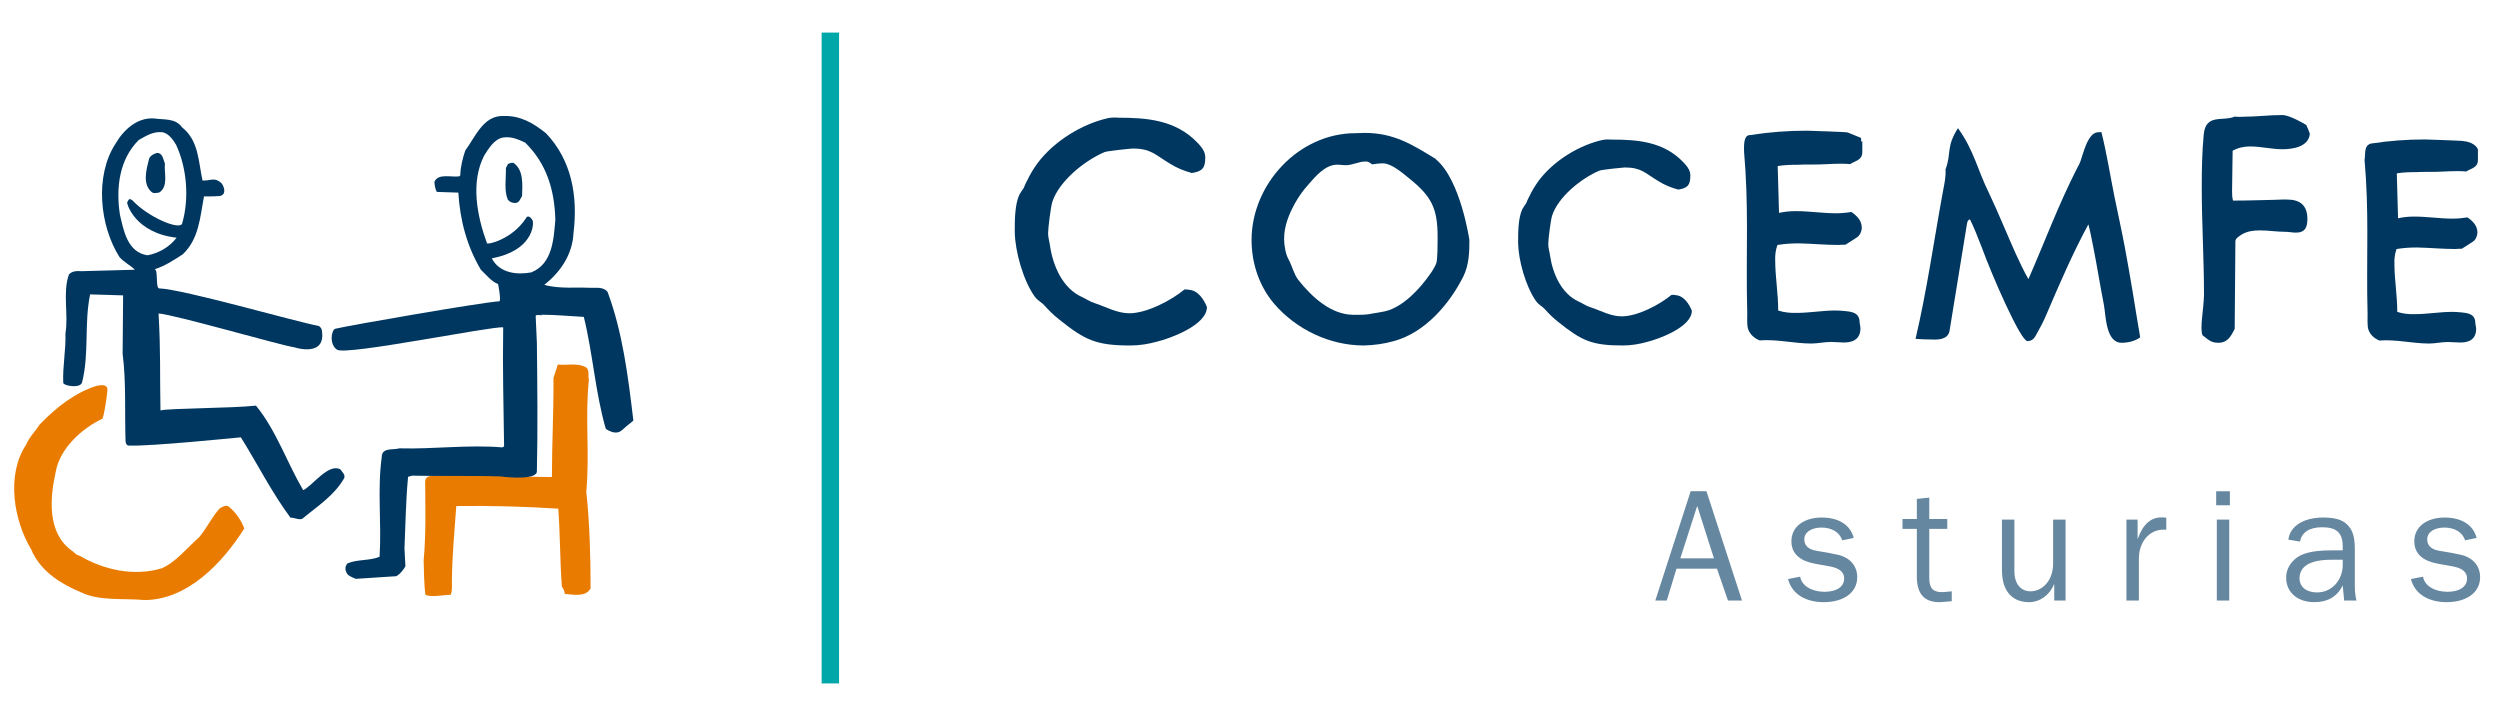 <?xml version="1.0" encoding="UTF-8" standalone="no"?> <svg xmlns:inkscape="http://www.inkscape.org/namespaces/inkscape" xmlns:sodipodi="http://sodipodi.sourceforge.net/DTD/sodipodi-0.dtd" xmlns="http://www.w3.org/2000/svg" xmlns:svg="http://www.w3.org/2000/svg" width="350" height="100" viewBox="0 0 92.604 26.458" version="1.1" id="svg1" xml:space="preserve"><defs id="defs1"><clipPath id="clipPath18"><path d="M 0,174.5 H 584.106 V 0 H 0 Z" id="path16"></path></clipPath><clipPath id="clipPath80"><path d="M 384.243,57.159 H 570.539 V 32.105 H 384.243 Z" id="path78"></path></clipPath></defs><g id="layer1"><g id="g14" clip-path="url(#clipPath18)" transform="matrix(0.164,0,0,-0.164,-1.701,27.57)"><g id="g20" transform="translate(87.237,62.105)"><path d="m 0,0 c -2.704,1.436 -6.228,-3.666 -8.38,-4.714 -3.532,5.959 -6.151,13.639 -10.676,19.102 -5.574,-0.607 -20.075,-0.591 -21.564,-1.089 -0.167,8.83 0.066,13.011 -0.431,21.896 3.367,-0.166 27.364,-7.141 30.675,-7.638 0,0 7.339,-2.428 6.181,3.973 0,0.153 -0.44,0.884 -0.829,0.884 -5.148,0.952 -30.42,8.266 -35.896,8.455 -0.862,0.029 -0.164,4.275 -1.019,4.327 2.317,0.717 4.303,2.042 6.346,3.366 3.697,3.477 3.917,8.444 4.8,13.079 1.932,0.055 1.759,-0.056 3.636,0.11 1.435,0.332 0.988,1.924 0.386,2.814 -1.655,1.546 -2.361,0.596 -4.352,0.662 -0.938,4.249 -0.829,9.051 -4.636,12.031 -1.49,2.096 -3.973,1.655 -6.18,1.986 -3.863,0.331 -6.953,-2.483 -8.83,-5.683 -4.745,-7.285 -3.586,-18.542 0.882,-25.606 1.05,-1.214 2.594,-1.932 3.478,-2.87 l -12.03,-0.331 c -0.939,0.055 -2.153,0.11 -2.87,-0.772 -1.435,-4.084 -0.055,-8.94 -0.773,-13.299 0.11,-3.864 -0.662,-7.451 -0.496,-11.147 0.003,-0.648 3.863,-1.372 4.249,0.11 1.655,6.457 0.441,13.299 1.821,19.866 l 7.45,-0.221 -0.11,-13.188 c 0.827,-6.457 0.441,-13.079 0.661,-19.757 0.065,-0.532 0.202,-1.028 0.939,-0.992 5.297,-0.112 22.074,1.6 25.108,1.875 3.753,-6.015 6.953,-12.416 11.202,-18.155 0.939,0.055 1.877,-0.606 2.704,-0.22 3.422,2.869 7.175,5.186 9.436,9.16 C 1.159,-1.214 0.442,-0.605 0,0 m -49.776,57.502 c -0.938,6.071 -0.166,12.472 4.249,16.886 1.601,0.883 3.146,1.931 5.187,1.765 1.436,-0.11 2.595,-1.709 3.257,-2.869 2.411,-5.192 3.029,-12.098 1.333,-17.839 -0.759,-1.392 -7.649,1.5 -11.241,5.339 -0.864,0.656 -0.895,-0.165 -1.14,-0.473 -0.136,-0.315 1.757,-6.919 11.158,-7.996 -1.656,-2.152 -4.028,-3.478 -6.567,-3.973 -4.525,0.661 -5.407,5.574 -6.236,9.16" style="fill:#003761;fill-opacity:1;fill-rule:nonzero;stroke:none" id="path22"></path></g><g id="g24" transform="translate(34.639,79.983)"><path d="m 0,0 c -0.11,-1.38 -0.71,-5.628 -1.15,-6.456 -4.692,-2.207 -9.658,-6.787 -10.541,-12.029 -1.325,-5.959 -1.931,-13.742 3.587,-17.714 0.913,-0.64 0.993,-1.049 1.767,-1.159 5.297,-3.146 12.195,-4.8 18.596,-2.87 3.256,1.435 5.739,4.636 8.443,7.008 1.765,2.097 2.87,4.581 4.69,6.567 0.608,0.276 1.381,0.829 2.043,0.332 1.711,-1.435 2.759,-3.091 3.475,-4.911 -4.91,-7.782 -12.801,-16.115 -22.514,-16.17 -4.856,0.442 -10.265,-0.277 -14.403,1.766 -4.359,1.822 -8.602,4.412 -10.865,8.882 l -0.281,0.665 c -4.03,6.621 -5.776,16.968 -1.196,23.811 0.627,1.599 2.078,3.007 3.016,4.498 3.697,3.864 8.001,7.229 12.914,8.774 C -1.242,1.241 0.069,1.311 0,0" style="fill:#e97c00;fill-opacity:1;fill-rule:nonzero;stroke:none" id="path26"></path></g><g id="g28" transform="translate(135.384,82.745)"><path d="m 0,0 c 0.054,-7.624 -0.355,-14.86 -0.355,-22.378 -8.381,-0.054 -16.679,1.07 -25.224,0.368 -1.396,-0.178 -3.245,0.271 -3.408,-1.352 0.055,-5.786 0.202,-12.154 -0.338,-17.832 0.054,-2.327 0.109,-5.565 0.38,-7.782 1.513,-0.648 3.966,-0.01 5.691,-0.011 0.541,0.918 0.216,2.858 0.324,3.832 0.054,5.136 0.596,10.815 0.974,16.223 7.787,0.108 15.467,-0.109 23.038,-0.594 0.432,-5.787 0.378,-12.007 0.812,-17.577 0.324,-0.541 0.648,-1.027 0.648,-1.676 2.109,-0.163 4.704,-0.757 5.841,1.244 0,7.192 -0.217,14.872 -0.974,21.848 C 8.22,-17.034 7.084,-9.031 8.004,-0.378 7.68,0.433 8.383,2.055 7.031,2.542 5.354,3.407 2.921,2.812 0.974,3.028 Z" style="fill:#e97c00;fill-opacity:1;fill-rule:nonzero;stroke:none" id="path30"></path></g><g id="g32" transform="translate(147.588,102.214)"><path d="m 0,0 c -0.974,1.135 -2.487,0.866 -3.788,0.888 -2.874,0.177 -7.245,-0.293 -10.489,0.679 3.839,3.03 6.382,7.031 6.597,11.736 1.028,8.436 -0.486,16.494 -6.218,22.496 -2.812,2.272 -5.84,4.057 -9.627,3.894 -4.542,0.163 -6.38,-4.812 -8.598,-7.787 -0.595,-1.784 -1.082,-3.622 -1.135,-5.623 l -0.217,-0.217 c -1.838,-0.271 -4.759,0.757 -5.625,-1.244 0.056,-0.811 0.163,-1.568 0.541,-2.271 l 4.867,-0.162 c 0.38,-6.382 2.001,-12.222 5.084,-17.413 1.19,-1.137 2.379,-2.65 3.894,-3.246 0,0 0.773,-3.865 0.253,-3.89 -3.646,-0.178 -33.587,-5.383 -36.994,-6.187 -0.985,-0.275 -1.413,-3.628 0.384,-4.752 2.14,-1.337 34.751,5.334 37.509,5.063 -0.163,-9.95 0.092,-16.841 0.2,-26.899 l -0.379,-0.216 c -7.787,0.649 -15.52,-0.433 -23.254,-0.217 -1.46,-0.433 -4.002,0.27 -4.002,-2.001 -1.027,-7.517 0,-14.763 -0.486,-22.496 -2.218,-0.92 -4.975,-0.542 -7.192,-1.46 -0.758,-0.703 -0.616,-1.764 0,-2.542 0.505,-0.506 1.838,-0.974 1.838,-0.974 l 9.139,0.595 c 0.92,0.541 1.514,1.352 2.055,2.218 l -0.215,4.001 c 0.269,6.056 0.269,10.27 0.81,16.219 l 0.865,0.271 c 6.706,-0.163 13.556,0.044 20.03,-0.176 1.915,-0.287 8.327,-0.767 8.2,1.195 0.217,8.869 0.108,19.589 0,28.999 l -0.271,6.057 c 0.162,0.379 0.649,0.108 0.974,0.216 l 0.271,-0.108 0.107,0.162 c 3.246,0 6.328,-0.324 9.518,-0.487 2.055,-8.273 2.596,-17.143 4.976,-25.309 0.81,-0.539 1.892,-0.973 2.704,-0.756 0.636,0.048 1.332,0.858 2.054,1.459 0.413,0.304 0.924,0.721 1.46,1.19 C 4.651,-19.091 3.407,-9.139 0,0 m -17.197,4.38 c -3.191,-0.595 -7.165,-0.24 -8.944,3.168 9.209,1.702 9.593,7.626 9.209,8.589 -0.054,0.136 -0.968,1.584 -1.547,0.386 -3.055,-4.648 -8.604,-5.959 -8.744,-5.572 -2.254,6.164 -3.751,13.789 -0.627,19.82 0.972,1.514 2.216,3.678 4.217,4.056 1.894,0.324 3.624,-0.488 5.03,-1.137 4.866,-4.758 6.652,-10.76 6.813,-17.466 -0.378,-4.434 -0.648,-9.896 -5.407,-11.844" style="fill:#003761;fill-opacity:1;fill-rule:nonzero;stroke:none" id="path34"></path></g><g id="g36" transform="translate(125.126,131.086)"><path d="m 0,0 -0.487,-0.918 c 0.055,-2.381 -0.459,-5.031 0.433,-7.166 0.46,-0.541 1.081,-0.785 1.784,-0.731 0.838,0.082 1.055,1 1.434,1.569 0.08,2.676 0.378,5.868 -1.947,7.489 C 0.73,0.325 0.378,0.135 0,0" style="fill:#003761;fill-opacity:1;fill-rule:nonzero;stroke:none" id="path38"></path></g><g id="g40" transform="translate(47.623,131.19)"><path d="m 0,0 c -0.221,-2.179 0.855,-5.187 -1.297,-6.566 -0.607,-0.083 -1.324,-0.305 -1.794,0.191 -1.986,1.767 -1.103,5.023 -0.551,7.176 0.166,0.91 0.993,1.295 1.793,1.572 C -0.47,2.428 -0.415,0.882 0,0" style="fill:#003761;fill-opacity:1;fill-rule:nonzero;stroke:none" id="path42"></path></g><path d="m 195.949,13.75 h 3.935 v 147 h -3.935 z" style="fill:#00a7a8;fill-opacity:1;fill-rule:nonzero;stroke:none" id="path44"></path><g id="g46" transform="translate(278.875,102.664)"><path d="m 0,0 c 2.123,-0.13 3.433,-2.234 4.099,-3.898 0,-4.157 -8.507,-7.157 -11.293,-7.825 -1.907,-0.527 -3.902,-0.862 -5.981,-0.862 -7.748,0 -10.255,1.182 -16.171,5.929 -1.266,0.999 -2.317,2.053 -3.357,3.223 -0.108,0.119 -0.232,0.23 -0.39,0.357 l -0.532,0.409 c -0.385,0.294 -0.862,0.677 -1.249,1.235 -2.549,3.622 -4.367,10.175 -4.432,14.464 0,2.471 -0.02,6.227 1.059,8.456 0.266,0.532 0.643,0.99 0.962,1.489 l 0.32,0.762 c 0.13,0.304 0.271,0.601 0.441,0.881 0.665,1.451 1.523,2.83 2.43,4.06 3.704,4.896 9.966,8.774 15.898,10.091 0.802,0.146 1.605,0.149 2.348,0.085 6.181,-0.002 12.807,-0.437 17.758,-5.591 L 2.468,32.66 c 0.71,-0.797 1.294,-1.732 1.251,-2.851 0,-2.363 -0.713,-3.081 -3.04,-3.44 -1.774,0.497 -3.416,1.147 -4.979,2.137 -3.315,1.99 -4.214,3.39 -8.369,3.39 -0.341,0 -5.756,-0.545 -6.347,-0.799 -4.608,-1.965 -10.294,-6.601 -11.803,-11.243 -0.33,-0.991 -0.957,-5.869 -0.957,-7.13 0,-0.926 0.31,-1.848 0.432,-2.762 0.677,-4.677 2.911,-9.643 7.155,-11.568 0.985,-0.431 1.877,-1.103 2.918,-1.41 2.567,-0.836 5.071,-2.293 7.844,-2.293 4,0 9.545,2.955 12.455,5.379 h 0.389 C -0.387,0.07 -0.193,0.055 0,0" style="fill:#003761;fill-opacity:1;fill-rule:nonzero;stroke:none" id="path48"></path></g><g id="g50" transform="translate(334.748,132.071)"><path d="m 0,0 c 5.539,-4.65 7.504,-18.164 7.504,-18.164 0,-2.649 -0.05,-5.544 -1.351,-8.211 -3.078,-6.16 -8.646,-12.747 -15.748,-14.633 -2.169,-0.619 -4.453,-0.923 -6.716,-0.984 -7.714,0 -15.236,3.578 -20.281,9.422 -3.429,4.054 -5.101,9.215 -5.101,14.406 0,12.543 10.601,24.123 23.472,24.123 0.711,0 1.422,0.061 2.134,0.061 6.511,0 10.755,-2.659 15.975,-5.876 z m 0.296,-20.571 c 0.035,1.196 0.035,2.412 0.035,3.059 0,6.554 -1.394,9.239 -6.503,13.324 -1.385,1.139 -3.949,3.332 -5.825,3.332 -0.832,0 -1.649,-0.106 -2.47,-0.232 -0.443,0.345 -0.913,0.703 -1.515,0.649 -1.554,0 -2.955,-0.881 -4.552,-0.833 -0.592,0 -1.184,0.119 -1.778,0.119 -2.885,0 -5.105,-2.835 -6.831,-4.817 -1.008,-1.118 -1.977,-2.54 -2.722,-3.856 -1.445,-2.601 -2.479,-5.267 -2.479,-8.102 0,-1.454 0.347,-3.452 0.997,-4.603 0.793,-1.417 1.246,-3.474 2.22,-4.663 3.12,-3.947 7.424,-7.81 12.318,-7.864 h 1.537 c 0.971,0 1.919,0.064 2.819,0.275 0.99,0.176 2.001,0.294 2.989,0.528 3.945,0.972 7.68,4.915 10.09,8.382 0.508,0.678 1.248,1.917 1.443,2.57 0.114,0.431 0.188,1.491 0.227,2.732" style="fill:#003761;fill-opacity:1;fill-rule:nonzero;stroke:none" id="path52"></path></g><g id="g54" transform="translate(388.793,101.455)"><path d="m 0,0 c 1.919,-0.119 3.103,-2.019 3.705,-3.524 0,-3.758 -7.69,-6.469 -10.208,-7.074 -1.724,-0.475 -3.528,-0.778 -5.407,-0.778 -7.004,0 -9.269,1.068 -14.619,5.359 -1.143,0.903 -2.095,1.856 -3.033,2.914 -0.099,0.106 -0.21,0.207 -0.353,0.322 l -0.481,0.37 c -0.347,0.266 -0.779,0.612 -1.129,1.117 -2.304,3.274 -3.947,9.197 -4.006,13.075 0,2.233 -0.019,5.628 0.958,7.642 0.24,0.482 0.58,0.895 0.869,1.346 l 0.288,0.69 c 0.119,0.275 0.246,0.543 0.399,0.797 0.602,1.312 1.377,2.556 2.198,3.669 3.348,4.426 9.009,7.931 14.37,9.123 0.725,0.131 1.451,0.135 2.123,0.076 5.587,-0.001 11.576,-0.395 16.052,-5.055 L 2.23,29.522 c 0.642,-0.719 1.169,-1.564 1.132,-2.576 0,-2.137 -0.646,-2.786 -2.748,-3.11 -1.604,0.449 -3.091,1.037 -4.502,1.932 -2.997,1.798 -3.808,3.064 -7.565,3.064 -0.309,0 -5.203,-0.493 -5.736,-0.722 -4.166,-1.777 -9.307,-5.967 -10.671,-10.163 -0.298,-0.897 -0.866,-5.305 -0.866,-6.445 0,-0.838 0.282,-1.669 0.392,-2.497 0.61,-4.228 2.633,-8.718 6.468,-10.457 0.891,-0.389 1.696,-0.998 2.637,-1.274 2.32,-0.755 4.584,-2.073 7.09,-2.073 3.617,0 8.629,2.67 11.26,4.861 h 0.352 C -0.351,0.062 -0.176,0.05 0,0" style="fill:#003761;fill-opacity:1;fill-rule:nonzero;stroke:none" id="path56"></path></g><g id="g58" transform="translate(430.756,136.325)"><path d="m 0,0 0.024,-0.295 0.219,0.219 v -2.469 c 0,-1.86 -1.533,-1.953 -2.755,-2.737 -0.707,0.07 -1.407,0.09 -2.119,0.09 -2.286,0 -4.57,-0.238 -6.857,-0.18 -0.943,0 -1.916,-0.002 -2.857,-0.06 -1.557,0 -3.083,-0.045 -4.521,-0.291 l 0.3,-10.578 c 1.279,0.295 2.567,0.399 3.828,0.399 3.008,0 6.017,-0.482 9.025,-0.482 1.178,0 2.329,0.102 3.491,0.296 1.198,-0.829 2.345,-1.924 2.345,-3.544 0,-0.783 -0.393,-1.732 -1.065,-2.18 l -2.606,-1.67 h -0.3 c -0.401,0 -0.793,-0.003 -1.19,-0.061 -3.088,0 -6.033,0.301 -9.048,0.362 -1.619,0 -3.226,-0.093 -4.844,-0.365 -0.39,-1.094 -0.549,-2.273 -0.501,-3.405 0,-3.794 0.69,-7.61 0.674,-11.403 1.298,-0.42 2.725,-0.579 4.122,-0.532 2.949,0 5.914,0.543 8.863,0.543 0.691,0 1.388,-0.062 2.082,-0.126 1.769,-0.177 3.331,-0.417 3.331,-2.641 l 0.067,-0.419 0.073,-0.367 c 0.026,-0.159 0.04,-0.319 0.04,-0.478 0,-2.827 -2.274,-3.246 -3.969,-3.189 -0.903,0 -1.805,0.12 -2.648,0.12 -1.504,0 -3.008,-0.36 -4.452,-0.36 -3.932,0 -7.764,1.01 -11.71,0.705 -1.331,0.534 -2.441,1.577 -2.718,3.051 -0.122,1.052 -0.073,2.2 -0.071,3.254 -0.181,6.387 -0.061,12.774 -0.061,19.161 0,5.713 -0.149,11.352 -0.649,17.047 -0.106,2.615 0.177,3.89 1.439,3.876 4.347,0.668 8.413,0.977 12.807,0.977 0.424,0 2.595,-0.075 4.689,-0.159 l 2.839,-0.122 0.962,-0.05 c 0.214,-0.012 0.45,-0.023 0.663,-0.076 1.01,-0.387 1.998,-0.828 3.008,-1.217 z" style="fill:#003761;fill-opacity:1;fill-rule:nonzero;stroke:none" id="path60"></path></g><g id="g62" transform="translate(458.009,112.165)"><path d="m 0,0 c -0.91,2.389 -1.847,4.693 -2.679,6.374 -0.29,0 -0.594,-0.237 -0.695,-0.997 l -3.933,-24.164 c -0.339,-1.944 -2.544,-2.041 -4.087,-1.945 -1.207,0 -2.388,0.053 -3.591,0.139 2.613,11.168 4.152,22.257 6.228,33.52 0.296,1.595 0.653,3.116 0.541,4.754 1.38,3.622 0.067,5.025 2.81,9.319 3.653,-5.055 4.426,-9.504 7.07,-14.793 2.108,-4.449 3.938,-9.013 5.932,-13.461 0.921,-1.971 1.826,-3.954 2.911,-5.843 3.67,8.373 6.847,16.968 11.072,25.202 0.253,0.454 0.518,0.911 0.683,1.407 0.581,1.523 1.609,6.474 3.949,6.564 l 0.786,0.03 c 1.205,-4.826 1.959,-9.657 2.933,-14.529 0.799,-3.878 1.653,-7.75 2.394,-11.684 0.627,-3.253 1.143,-6.511 1.713,-9.762 0.561,-3.578 1.721,-10.388 1.721,-10.388 -1.176,-0.855 -2.774,-1.216 -4.214,-1.216 -3.588,0 -3.549,6.235 -3.969,8.473 -0.853,4.328 -1.535,8.704 -2.39,13.032 -0.354,1.732 -0.677,3.517 -1.131,5.243 -3.494,-6.435 -6.436,-13.249 -9.314,-19.98 -0.881,-2.117 -1.52,-3.257 -2.644,-5.27 -0.404,-0.704 -0.978,-1.118 -1.812,-1.118 C 8.733,-21.093 2.229,-6.156 0,0" style="fill:#003761;fill-opacity:1;fill-rule:nonzero;stroke:none" id="path64"></path></g><g id="g66" transform="translate(514.731,122.804)"><path d="m 0,0 c 3.118,-0.012 6.16,0.112 9.252,0.173 1.017,0 2.044,0.122 2.997,0.063 2.852,-0.011 4.549,-1.272 4.549,-4.394 0,-1.831 -0.514,-3.077 -2.574,-3.077 -0.816,0 -1.632,0.188 -2.449,0.188 -1.883,0 -3.767,0.315 -5.651,0.315 -1.541,0 -2.821,-0.177 -4.023,-0.847 C 1.642,-7.862 0.57,-8.486 0.535,-9.116 L 0.377,-28.992 c -0.831,-1.58 -1.551,-3.123 -3.702,-3.123 -1.716,0 -2.326,0.772 -3.55,1.689 -0.684,1.509 0.25,5.835 0.318,9.127 0,8.098 -0.505,16.199 -0.505,24.297 0,3.99 0.067,8.045 0.447,11.973 0.48,4.74 4.308,2.841 6.982,3.997 0.668,-0.067 1.33,-0.092 2,-0.025 2.825,0 5.767,0.38 8.78,0.38 1.663,0 5.336,-2.171 5.411,-2.273 0,0 0.839,-1.869 0.784,-2.022 C 17.021,12.097 13.43,11.6 11.147,11.6 c -2.449,0 -4.834,0.629 -7.283,0.629 -1.445,0 -2.767,-0.306 -3.956,-0.974 V 10.972 C -0.092,8.022 -0.217,5.071 -0.217,2.12 -0.217,1.254 -0.183,0.66 0,0" style="fill:#003761;fill-opacity:1;fill-rule:nonzero;stroke:none" id="path68"></path></g><g id="g70" transform="translate(570.043,134.367)"><path d="m 0,0 v -2.367 c 0,-1.784 -1.471,-1.873 -2.642,-2.625 -0.676,0.067 -1.349,0.087 -2.03,0.087 -2.193,0 -4.384,-0.23 -6.578,-0.174 -0.901,0 -1.835,0 -2.738,-0.057 -1.493,0 -2.957,-0.041 -4.333,-0.279 l 0.285,-10.143 c 1.227,0.284 2.463,0.384 3.672,0.384 2.884,0 5.768,-0.462 8.653,-0.462 1.13,0 2.233,0.097 3.347,0.283 1.148,-0.795 2.249,-1.844 2.249,-3.398 0,-0.751 -0.377,-1.66 -1.021,-2.089 l -2.499,-1.602 h -0.287 c -0.386,0 -0.76,-0.003 -1.142,-0.058 -2.961,0 -5.786,0.288 -8.675,0.346 -1.553,0 -3.093,-0.09 -4.645,-0.349 -0.376,-1.05 -0.526,-2.181 -0.48,-3.266 0,-3.638 0.661,-7.296 0.646,-10.933 1.245,-0.403 2.614,-0.555 3.952,-0.51 2.828,0 5.67,0.519 8.497,0.519 0.665,0 1.333,-0.059 1.998,-0.119 1.697,-0.169 3.195,-0.4 3.195,-2.534 l 0.063,-0.4 0.071,-0.354 c 0.023,-0.151 0.039,-0.305 0.039,-0.458 0,-2.711 -2.181,-3.11 -3.808,-3.056 -0.866,0 -1.73,0.114 -2.538,0.114 -1.443,0 -2.885,-0.346 -4.269,-0.346 -3.77,0 -7.445,0.969 -11.23,0.678 -1.273,0.511 -2.339,1.512 -2.605,2.925 -0.118,1.008 -0.069,2.109 -0.069,3.119 -0.172,6.125 -0.056,12.249 -0.056,18.373 0,5.477 -0.144,10.885 -0.625,16.345 0.248,1.694 -0.16,3.188 1.381,3.717 4.168,0.642 8.067,0.937 12.281,0.937 0.408,0 2.488,-0.072 4.496,-0.152 L -4.724,1.979 -3.801,1.932 C -3.597,1.919 -3.368,1.909 -3.165,1.857 -0.489,1.556 0,0 0,0" style="fill:#003761;fill-opacity:1;fill-rule:nonzero;stroke:none" id="path72"></path></g><g id="g74"><g id="g76"></g><g id="g114"><g clip-path="url(#clipPath80)" opacity="0.6" id="g112"><g transform="translate(393.71,53.847)" id="g84"><path d="m 0,0 -3.815,-11.842 h 7.594 z m 2.088,3.313 8.026,-24.694 H 6.947 l -2.484,7.199 H -4.68 l -2.195,-7.199 h -2.592 l 7.991,24.694 z" style="fill:#003761;fill-opacity:1;fill-rule:nonzero;stroke:none" id="path82"></path></g><g transform="translate(429.06,46.612)" id="g88"><path d="m 0,0 -2.592,-0.54 c -0.611,1.836 -2.376,2.88 -4.679,2.88 -2.196,0 -3.887,-0.973 -3.887,-2.664 0,-1.44 0.971,-2.304 2.807,-2.592 1.8,-0.288 3.419,-0.576 4.824,-0.899 2.771,-0.649 4.319,-2.592 4.319,-5.04 0,-3.528 -3.096,-5.652 -7.595,-5.652 -4.139,0 -7.199,1.908 -8.027,5.22 l 2.735,0.54 c 0.324,-2.124 2.737,-3.42 5.508,-3.42 2.699,0 4.427,1.116 4.427,3.023 0,1.405 -1.043,2.304 -3.167,2.701 l -3.384,0.612 c -3.348,0.611 -5.363,2.195 -5.363,5.075 0,3.383 2.951,5.363 6.839,5.363 3.78,0 6.479,-1.62 7.235,-4.607" style="fill:#003761;fill-opacity:1;fill-rule:nonzero;stroke:none" id="path86"></path></g><g transform="translate(446.126,50.895)" id="g92"><path d="M 0,0 H 4.067 V -2.231 H 0 v -11.16 c 0,-2.195 0.828,-3.13 2.844,-3.13 0.792,0 1.548,0.143 2.231,0.179 v -2.231 c -1.548,-0.145 -2.483,-0.217 -2.771,-0.217 -3.491,0 -5.112,1.908 -5.112,5.796 V -2.231 H -6.047 V 0 h 3.239 V 4.535 L 0,4.823 Z" style="fill:#003761;fill-opacity:1;fill-rule:nonzero;stroke:none" id="path90"></path></g><g transform="translate(465.35,50.752)" id="g96"><path d="m 0,0 v -11.591 c 0,-3.672 2.124,-4.607 3.6,-4.607 2.736,0 5.147,2.411 5.147,6.299 V 0 h 2.808 V -18.286 H 8.999 v 3.636 H 8.927 c -1.008,-2.449 -3.203,-3.996 -5.615,-3.996 -3.383,0 -6.12,2.016 -6.12,7.235 V 0 Z" style="fill:#003761;fill-opacity:1;fill-rule:nonzero;stroke:none" id="path94"></path></g><g transform="translate(499.657,51.184)" id="g100"><path d="m 0,0 v -2.7 h -0.612 c -3.312,0 -5.579,-2.879 -5.579,-6.551 v -9.467 h -2.808 v 18.286 h 2.52 v -4.284 h 0.072 c 1.115,3.204 2.915,4.788 5.327,4.788 C -0.756,0.072 -0.396,0.036 0,0" style="fill:#003761;fill-opacity:1;fill-rule:nonzero;stroke:none" id="path98"></path></g><path d="m 513.877,32.466 h -2.808 v 18.286 h 2.808 z m 0.144,21.525 h -3.096 v 3.168 h 3.096 z" style="fill:#003761;fill-opacity:1;fill-rule:nonzero;stroke:none" id="path102"></path><g transform="translate(533.712,34.302)" id="g106"><path d="M 0,0 C 3.42,0 5.796,2.88 5.796,6.191 V 7.379 H 3.168 c -4.644,0 -7.127,-1.44 -7.127,-4.176 C -3.959,1.187 -2.339,0 0,0 m 7.128,14.974 c 1.079,-1.26 1.403,-2.808 1.403,-5.4 v -7.81 c 0,-0.828 0,-2.34 0.396,-3.6 H 6.119 l -0.323,3.42 c -1.332,-2.664 -3.527,-3.78 -6.407,-3.78 -3.744,0 -6.371,2.16 -6.371,5.544 0,1.475 0.575,2.915 1.979,4.174 1.403,1.261 3.816,1.981 8.279,1.981 h 2.52 v 0.899 c 0,3.132 -1.477,4.32 -4.644,4.32 -2.916,0 -4.607,-1.152 -5.004,-3.24 l -2.627,0.432 c 0.36,3.132 3.528,5.004 7.883,5.004 3.168,0 4.715,-0.72 5.724,-1.944" style="fill:#003761;fill-opacity:1;fill-rule:nonzero;stroke:none" id="path104"></path></g><g transform="translate(569.747,46.612)" id="g110"><path d="m 0,0 -2.592,-0.54 c -0.611,1.836 -2.376,2.88 -4.679,2.88 -2.196,0 -3.887,-0.973 -3.887,-2.664 0,-1.44 0.971,-2.304 2.807,-2.592 1.8,-0.288 3.419,-0.576 4.824,-0.899 2.771,-0.649 4.319,-2.592 4.319,-5.04 0,-3.528 -3.096,-5.652 -7.595,-5.652 -4.139,0 -7.199,1.908 -8.027,5.22 l 2.735,0.54 c 0.324,-2.124 2.737,-3.42 5.508,-3.42 2.699,0 4.427,1.116 4.427,3.023 0,1.405 -1.043,2.304 -3.167,2.701 l -3.384,0.612 c -3.348,0.611 -5.363,2.195 -5.363,5.075 0,3.383 2.951,5.363 6.839,5.363 3.78,0 6.479,-1.62 7.235,-4.607" style="fill:#003761;fill-opacity:1;fill-rule:nonzero;stroke:none" id="path108"></path></g></g></g></g></g></g></svg> 